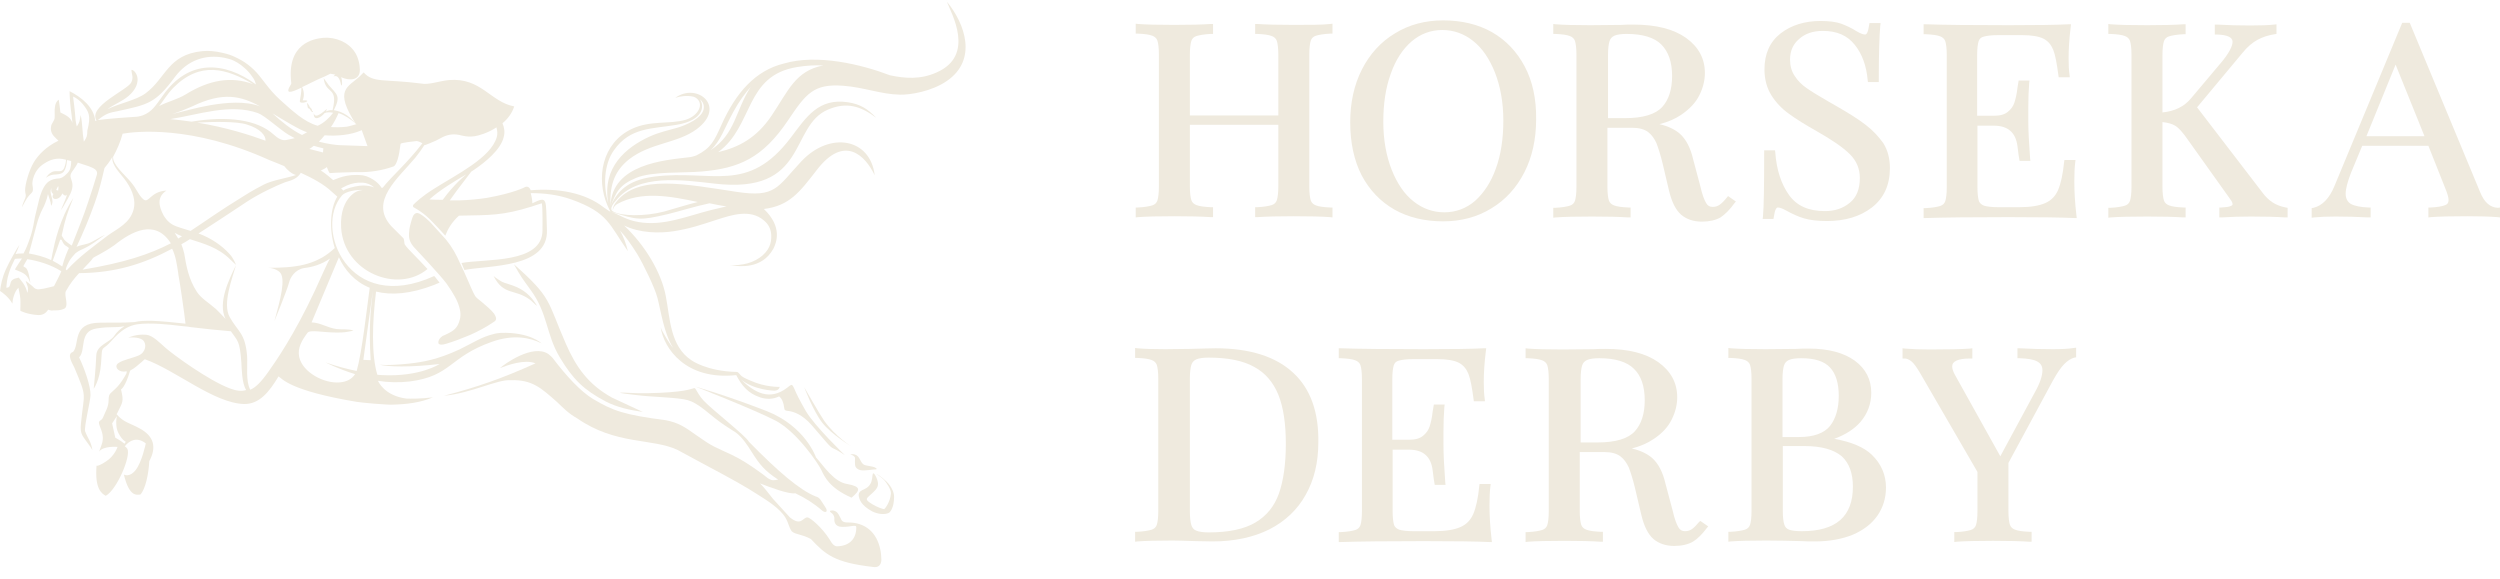<?xml version="1.0" encoding="UTF-8"?> <svg xmlns="http://www.w3.org/2000/svg" width="177" height="41" viewBox="0 0 177 41" fill="none"> <path d="M91.591 1.762C90.505 1.762 89.653 1.741 89.035 1.699H88.865V2.401H89.014C89.483 2.423 89.823 2.465 90.036 2.551C90.207 2.614 90.335 2.721 90.398 2.891C90.462 3.083 90.505 3.424 90.505 3.871V8.173H84.243V3.871C84.243 3.424 84.286 3.083 84.35 2.891C84.413 2.721 84.52 2.614 84.712 2.551C84.925 2.487 85.265 2.423 85.734 2.401H85.883V1.699H85.713C85.095 1.741 84.222 1.762 83.157 1.762C82.007 1.762 81.133 1.741 80.58 1.699L80.409 1.677V2.38H80.558C81.027 2.401 81.368 2.444 81.581 2.529C81.751 2.593 81.879 2.7 81.943 2.87C82.007 3.062 82.049 3.402 82.049 3.85V13.221C82.049 13.669 82.007 14.009 81.943 14.201C81.879 14.371 81.772 14.478 81.581 14.542C81.368 14.606 81.027 14.67 80.558 14.691H80.409V15.394L80.58 15.373C81.133 15.33 82.007 15.309 83.157 15.309C84.243 15.309 85.095 15.33 85.713 15.373H85.883V14.67H85.734C85.265 14.648 84.925 14.606 84.712 14.521C84.541 14.457 84.413 14.35 84.35 14.18C84.286 13.988 84.243 13.647 84.243 13.2V8.834H90.505V13.2C90.505 13.647 90.462 13.988 90.398 14.18C90.335 14.35 90.228 14.457 90.036 14.521C89.823 14.584 89.483 14.648 89.014 14.67H88.865V15.373H89.035C89.653 15.33 90.505 15.309 91.591 15.309C92.741 15.309 93.615 15.33 94.168 15.373L94.339 15.394V14.691H94.19C93.721 14.67 93.38 14.627 93.167 14.542C92.997 14.478 92.869 14.371 92.805 14.201C92.741 14.009 92.699 13.669 92.699 13.221V3.85C92.699 3.402 92.741 3.062 92.805 2.87C92.869 2.7 92.976 2.593 93.167 2.529C93.38 2.465 93.721 2.401 94.19 2.38H94.339V1.677L94.168 1.699C93.615 1.762 92.741 1.762 91.591 1.762Z" fill="#EFEADE"></path> <path d="M107.948 4.702C107.394 3.658 106.628 2.849 105.627 2.274C104.647 1.72 103.475 1.443 102.176 1.443C100.919 1.443 99.769 1.741 98.768 2.359C97.767 2.955 96.979 3.828 96.425 4.915C95.872 6.001 95.595 7.258 95.595 8.663C95.595 10.112 95.872 11.368 96.404 12.412C96.958 13.456 97.725 14.265 98.726 14.84C99.705 15.394 100.877 15.671 102.176 15.671C103.433 15.671 104.583 15.372 105.584 14.755C106.585 14.158 107.373 13.285 107.927 12.199C108.481 11.113 108.758 9.856 108.758 8.45C108.779 7.002 108.502 5.745 107.948 4.702ZM104.434 14.222C103.816 14.755 103.071 15.032 102.261 15.032C101.473 15.032 100.728 14.776 100.089 14.265C99.429 13.754 98.917 12.987 98.534 12.028C98.151 11.049 97.938 9.92 97.938 8.621C97.938 7.343 98.108 6.193 98.47 5.213C98.811 4.233 99.322 3.466 99.94 2.934C100.557 2.401 101.303 2.124 102.112 2.124C102.9 2.124 103.646 2.38 104.285 2.891C104.945 3.402 105.456 4.169 105.84 5.128C106.223 6.107 106.436 7.236 106.436 8.535C106.436 9.813 106.266 10.963 105.903 11.943C105.563 12.902 105.051 13.668 104.434 14.222Z" fill="#EFEADE"></path> <path d="M122.794 14.393L122.9 14.265L122.346 13.882L122.261 13.988C122.07 14.223 121.899 14.393 121.75 14.499C121.622 14.585 121.473 14.649 121.26 14.649C121.047 14.649 120.898 14.563 120.792 14.372C120.664 14.159 120.515 13.775 120.387 13.2L119.876 11.283C119.684 10.453 119.365 9.856 118.939 9.473C118.598 9.175 118.129 8.94 117.49 8.791C118.087 8.642 118.619 8.408 119.024 8.131C119.62 7.726 120.067 7.258 120.323 6.725C120.579 6.214 120.706 5.682 120.706 5.17C120.706 4.148 120.259 3.317 119.365 2.678C118.491 2.061 117.256 1.741 115.659 1.741C115.339 1.741 115.041 1.741 114.785 1.763L112.591 1.784C111.527 1.784 110.696 1.763 110.142 1.72L109.972 1.699V2.402H110.121C110.589 2.423 110.93 2.465 111.143 2.551C111.314 2.615 111.441 2.721 111.505 2.891C111.569 3.083 111.612 3.424 111.612 3.871V13.243C111.612 13.69 111.569 14.031 111.505 14.223C111.441 14.393 111.335 14.499 111.143 14.563C110.93 14.627 110.589 14.691 110.121 14.712H109.972V15.415L110.142 15.394C110.696 15.351 111.569 15.33 112.719 15.33C113.806 15.33 114.657 15.351 115.275 15.394H115.446V14.691H115.296C114.828 14.67 114.487 14.627 114.274 14.542C114.104 14.478 113.976 14.372 113.912 14.201C113.848 14.009 113.805 13.669 113.805 13.222V9.047H115.573C116.042 9.047 116.425 9.153 116.681 9.345C116.936 9.537 117.128 9.814 117.277 10.133C117.405 10.474 117.575 10.985 117.725 11.624L118.172 13.52C118.363 14.308 118.64 14.861 119.024 15.202C119.407 15.522 119.897 15.692 120.493 15.692C121.026 15.692 121.473 15.586 121.814 15.394C122.155 15.16 122.474 14.84 122.794 14.393ZM118.385 5.383C118.385 6.321 118.15 7.066 117.682 7.577C117.213 8.088 116.34 8.365 115.041 8.365H113.848V3.871C113.848 3.445 113.891 3.104 113.955 2.913C114.018 2.721 114.125 2.615 114.295 2.529C114.487 2.444 114.785 2.402 115.169 2.402C116.297 2.402 117.128 2.657 117.618 3.147C118.129 3.658 118.385 4.404 118.385 5.383Z" fill="#EFEADE"></path> <path d="M132.081 8.834C131.591 8.45 130.909 8.024 130.057 7.534L129.461 7.193C128.801 6.81 128.268 6.491 127.906 6.235C127.565 6.001 127.267 5.703 127.054 5.362C126.841 5.042 126.735 4.659 126.735 4.212C126.735 3.615 126.948 3.125 127.374 2.763C127.8 2.38 128.353 2.188 129.056 2.188C130.057 2.188 130.781 2.508 131.314 3.168C131.846 3.828 132.145 4.68 132.23 5.66L132.251 5.809H133.018V5.639C133.018 3.807 133.06 2.529 133.124 1.805L133.146 1.634H132.358L132.336 1.762C132.294 2.039 132.251 2.231 132.187 2.337C132.123 2.444 132.081 2.444 132.038 2.444C131.953 2.444 131.761 2.401 131.442 2.21C131.08 1.975 130.696 1.805 130.355 1.677C129.993 1.549 129.503 1.485 128.886 1.485C127.778 1.485 126.82 1.784 126.074 2.359C125.308 2.955 124.924 3.807 124.924 4.914C124.924 5.617 125.095 6.235 125.414 6.746C125.734 7.257 126.16 7.705 126.671 8.067C127.161 8.429 127.821 8.834 128.609 9.281C129.695 9.898 130.483 10.431 130.973 10.921C131.442 11.389 131.676 11.943 131.676 12.603C131.676 13.392 131.442 13.967 130.973 14.35C130.483 14.755 129.908 14.946 129.205 14.946C128.055 14.946 127.224 14.584 126.671 13.818C126.117 13.051 125.776 12.028 125.691 10.793L125.67 10.644H124.903V10.814C124.903 13.136 124.882 14.648 124.818 15.33L124.796 15.5H125.563L125.584 15.372C125.627 15.095 125.67 14.904 125.734 14.797C125.797 14.691 125.84 14.691 125.883 14.691C125.968 14.691 126.16 14.733 126.5 14.925C126.884 15.138 127.288 15.33 127.714 15.457C128.14 15.585 128.694 15.649 129.354 15.649C130.632 15.649 131.697 15.33 132.528 14.691C133.38 14.03 133.806 13.093 133.806 11.901C133.806 11.24 133.657 10.644 133.337 10.133C132.996 9.664 132.592 9.217 132.081 8.834Z" fill="#EFEADE"></path> <path d="M146.862 12.838C146.862 12.284 146.883 11.837 146.926 11.496L146.947 11.326H146.159L146.138 11.475C146.052 12.348 145.903 13.009 145.712 13.456C145.52 13.882 145.243 14.18 144.817 14.372C144.391 14.563 143.773 14.67 142.964 14.67H141.494C141.026 14.67 140.685 14.627 140.472 14.563C140.302 14.5 140.174 14.393 140.11 14.244C140.046 14.052 140.003 13.712 140.003 13.264V8.898H141.175C141.665 8.898 142.069 9.026 142.325 9.26C142.602 9.494 142.772 9.856 142.836 10.346C142.9 10.879 142.943 11.177 142.964 11.262L142.985 11.39H143.752L143.731 11.22C143.646 10.091 143.603 9.175 143.603 8.557V7.641C143.603 7.002 143.624 6.406 143.667 5.874L143.688 5.703H142.921L142.836 6.214C142.794 6.64 142.708 6.981 142.623 7.258C142.538 7.514 142.389 7.727 142.155 7.918C141.92 8.11 141.601 8.195 141.154 8.195H139.982V3.893C139.982 3.445 140.025 3.105 140.089 2.913C140.153 2.743 140.259 2.636 140.451 2.593C140.664 2.53 141.004 2.487 141.473 2.487H143.156C143.837 2.487 144.348 2.572 144.689 2.743C145.009 2.913 145.222 3.169 145.371 3.531C145.52 3.914 145.626 4.51 145.733 5.32L145.754 5.469H146.542L146.521 5.277C146.478 5 146.457 4.617 146.457 4.127C146.457 3.488 146.5 2.743 146.606 1.912L146.627 1.72H146.436C145.605 1.763 144.178 1.784 142.219 1.784C139.641 1.784 137.661 1.763 136.361 1.72H136.191V2.423H136.34C136.809 2.444 137.149 2.487 137.362 2.572C137.533 2.636 137.661 2.743 137.724 2.913C137.788 3.105 137.831 3.445 137.831 3.893V13.264C137.831 13.712 137.788 14.052 137.724 14.244C137.661 14.414 137.554 14.521 137.362 14.585C137.149 14.649 136.809 14.713 136.34 14.734H136.191V15.437H136.361C137.682 15.394 139.641 15.373 142.219 15.373C144.37 15.373 145.946 15.394 146.84 15.437H147.032L147.011 15.245C146.904 14.351 146.862 13.541 146.862 12.838Z" fill="#EFEADE"></path> <path d="M160.898 14.329C160.642 14.159 160.387 13.924 160.174 13.626L155.552 7.599L158.768 3.743C159.109 3.317 159.492 2.998 159.854 2.806C160.216 2.615 160.621 2.487 161.047 2.423L161.175 2.402V1.72L161.004 1.741C160.6 1.784 160.025 1.805 159.3 1.805C158.512 1.805 157.746 1.784 156.979 1.741H156.808V2.444H156.957C157.682 2.465 158.065 2.636 158.065 2.955C158.065 3.211 157.895 3.722 157.064 4.659L155.126 6.96C154.636 7.556 153.954 7.875 153.102 7.961V3.893C153.102 3.445 153.145 3.104 153.209 2.913C153.273 2.742 153.379 2.636 153.571 2.572C153.784 2.508 154.125 2.444 154.593 2.423H154.742V1.72H154.572C153.954 1.763 153.081 1.784 152.016 1.784C150.866 1.784 149.993 1.763 149.439 1.72L149.269 1.699V2.402H149.418C149.886 2.423 150.227 2.465 150.44 2.551C150.61 2.615 150.738 2.721 150.802 2.891C150.866 3.083 150.909 3.424 150.909 3.871V13.243C150.909 13.69 150.866 14.031 150.802 14.223C150.738 14.393 150.632 14.499 150.44 14.563C150.227 14.627 149.886 14.691 149.418 14.712H149.269V15.415L149.439 15.394C149.993 15.351 150.866 15.33 152.016 15.33C153.102 15.33 153.954 15.351 154.572 15.394H154.742V14.691H154.593C154.125 14.67 153.784 14.627 153.571 14.542C153.401 14.478 153.273 14.372 153.209 14.201C153.145 14.009 153.102 13.669 153.102 13.222V8.642C153.486 8.685 153.784 8.77 153.997 8.898C154.253 9.047 154.572 9.409 154.934 9.941L157.895 14.095C158.044 14.286 158.065 14.393 158.065 14.457C158.065 14.478 158.065 14.542 157.937 14.585C157.809 14.649 157.596 14.67 157.277 14.691H157.128V15.394H157.298C157.959 15.351 158.661 15.33 159.364 15.33C160.323 15.33 161.153 15.351 161.792 15.394H161.963V14.712L161.835 14.691C161.494 14.627 161.153 14.499 160.898 14.329Z" fill="#EFEADE"></path> <path d="M176.851 14.713C176.297 14.691 175.892 14.329 175.594 13.605L170.61 1.614H170.077L165.285 13.158C164.923 14.052 164.412 14.564 163.794 14.713L163.667 14.734V15.415L163.837 15.394C164.242 15.352 164.731 15.33 165.349 15.33C166.137 15.33 166.904 15.352 167.671 15.394H167.841V14.691H167.692C167.138 14.67 166.712 14.585 166.435 14.436C166.201 14.287 166.073 14.052 166.073 13.712C166.073 13.371 166.201 12.881 166.457 12.221L167.245 10.325H171.931L173.123 13.328C173.272 13.69 173.358 13.967 173.358 14.159C173.358 14.351 173.294 14.457 173.123 14.521C172.91 14.606 172.569 14.67 172.08 14.691H171.931V15.394L172.101 15.373C172.655 15.33 173.528 15.309 174.678 15.309C175.573 15.309 176.297 15.33 176.829 15.373L177 15.394V14.691L176.851 14.713ZM171.654 9.643H167.543L169.609 4.574L171.654 9.643Z" fill="#EFEADE"></path> <path d="M91.548 26.384C90.334 25.255 88.502 24.659 86.074 24.659C85.755 24.659 85.159 24.68 84.221 24.702L82.496 24.723C81.665 24.723 81.005 24.702 80.537 24.659L80.366 24.638V25.341H80.515C80.984 25.362 81.325 25.404 81.538 25.49C81.708 25.554 81.836 25.66 81.9 25.83C81.964 26.022 82.006 26.363 82.006 26.81V36.182C82.006 36.629 81.964 36.97 81.9 37.161C81.836 37.332 81.729 37.438 81.538 37.502C81.325 37.566 80.984 37.63 80.515 37.651H80.366V38.354L80.537 38.333C81.09 38.29 81.942 38.269 83.029 38.269C83.369 38.269 83.923 38.29 84.69 38.312L85.861 38.333C87.395 38.333 88.758 38.035 89.866 37.481C90.994 36.906 91.868 36.075 92.443 35.032C93.039 33.988 93.337 32.731 93.337 31.347C93.38 29.196 92.784 27.513 91.548 26.384ZM91.037 31.432C91.037 32.859 90.867 34.031 90.547 34.946C90.228 35.841 89.674 36.523 88.886 36.991C88.098 37.46 86.99 37.694 85.585 37.694C85.18 37.694 84.882 37.651 84.69 37.566C84.519 37.502 84.413 37.374 84.349 37.183C84.285 36.97 84.243 36.65 84.243 36.224V26.789C84.243 26.363 84.285 26.022 84.349 25.83C84.413 25.639 84.519 25.532 84.69 25.447C84.882 25.362 85.18 25.319 85.563 25.319C86.926 25.319 88.013 25.532 88.801 25.98C89.589 26.405 90.142 27.066 90.504 27.939C90.867 28.834 91.037 30.005 91.037 31.432Z" fill="#EFEADE"></path> <path d="M105.456 35.777C105.456 35.224 105.477 34.776 105.52 34.435L105.541 34.265H104.753L104.732 34.414C104.647 35.287 104.498 35.948 104.306 36.395C104.114 36.821 103.837 37.119 103.411 37.311C102.985 37.502 102.368 37.609 101.558 37.609H100.089C99.62 37.609 99.279 37.566 99.066 37.502C98.896 37.439 98.768 37.332 98.704 37.183C98.64 36.991 98.598 36.651 98.598 36.203V31.837H99.769C100.259 31.837 100.664 31.965 100.919 32.199C101.196 32.433 101.367 32.795 101.43 33.285C101.494 33.818 101.537 34.116 101.558 34.201L101.58 34.329H102.346L102.325 34.158C102.24 33.03 102.197 32.114 102.197 31.496V30.58C102.197 29.941 102.219 29.345 102.261 28.812L102.282 28.642H101.516L101.43 29.153C101.388 29.579 101.303 29.92 101.217 30.197C101.132 30.453 100.983 30.666 100.749 30.857C100.515 31.049 100.195 31.134 99.748 31.134H98.576V26.832C98.576 26.384 98.619 26.044 98.683 25.852C98.747 25.681 98.853 25.575 99.045 25.532C99.258 25.468 99.599 25.426 100.067 25.426H101.75C102.431 25.426 102.943 25.511 103.283 25.681C103.603 25.852 103.816 26.108 103.965 26.47C104.114 26.853 104.221 27.449 104.327 28.259L104.348 28.408H105.136L105.115 28.216C105.073 27.939 105.051 27.556 105.051 27.066C105.051 26.427 105.094 25.681 105.2 24.851L105.222 24.659H105.03C104.199 24.702 102.772 24.723 100.813 24.723C98.236 24.723 96.255 24.702 94.956 24.659H94.785V25.362H94.934C95.403 25.383 95.744 25.426 95.957 25.511C96.127 25.575 96.255 25.681 96.319 25.852C96.383 26.044 96.425 26.384 96.425 26.832V36.203C96.425 36.651 96.383 36.991 96.319 37.183C96.255 37.353 96.148 37.46 95.957 37.524C95.744 37.588 95.403 37.652 94.934 37.673H94.785V38.376H94.956C96.276 38.333 98.236 38.312 100.813 38.312C102.964 38.312 104.54 38.333 105.435 38.376H105.626L105.605 38.184C105.499 37.289 105.456 36.48 105.456 35.777Z" fill="#EFEADE"></path> <path d="M120.302 36.949C120.11 37.183 119.94 37.353 119.791 37.46C119.663 37.545 119.514 37.609 119.301 37.609C119.088 37.609 118.939 37.524 118.832 37.332C118.704 37.119 118.555 36.736 118.427 36.161L117.916 34.244C117.725 33.413 117.405 32.817 116.979 32.433C116.638 32.135 116.17 31.901 115.531 31.752C116.127 31.603 116.66 31.368 117.064 31.091C117.682 30.687 118.108 30.218 118.364 29.686C118.619 29.175 118.747 28.642 118.747 28.131C118.747 27.109 118.3 26.278 117.405 25.639C116.532 25.021 115.296 24.702 113.699 24.702C113.38 24.702 113.081 24.702 112.826 24.723L110.632 24.744C109.567 24.744 108.736 24.723 108.183 24.68L108.012 24.659V25.362H108.161C108.63 25.383 108.971 25.426 109.184 25.511C109.354 25.575 109.482 25.681 109.546 25.852C109.61 26.044 109.652 26.384 109.652 26.832V36.203C109.652 36.651 109.61 36.991 109.546 37.183C109.482 37.353 109.375 37.46 109.184 37.524C108.971 37.588 108.63 37.652 108.161 37.673H108.012V38.376L108.183 38.354C108.736 38.312 109.61 38.291 110.76 38.291C111.846 38.291 112.698 38.312 113.316 38.354H113.486V37.652H113.337C112.868 37.63 112.528 37.588 112.315 37.502C112.144 37.439 112.016 37.332 111.953 37.162C111.889 36.97 111.846 36.629 111.846 36.182V32.007H113.614C114.082 32.007 114.466 32.114 114.721 32.306C114.977 32.497 115.169 32.774 115.318 33.094C115.446 33.434 115.616 33.946 115.765 34.584L116.212 36.48C116.404 37.268 116.681 37.822 117.064 38.163C117.448 38.482 117.938 38.653 118.534 38.653C119.066 38.653 119.514 38.546 119.854 38.354C120.174 38.163 120.515 37.822 120.834 37.396L120.941 37.268L120.387 36.885L120.302 36.949ZM116.447 28.344C116.447 29.281 116.212 30.026 115.744 30.538C115.275 31.049 114.402 31.326 113.103 31.326H111.91V26.832C111.91 26.406 111.953 26.065 112.016 25.873C112.08 25.681 112.187 25.575 112.357 25.49C112.549 25.405 112.847 25.362 113.23 25.362C114.359 25.362 115.19 25.618 115.68 26.108C116.191 26.597 116.447 27.343 116.447 28.344Z" fill="#EFEADE"></path> <path d="M129.865 31.07C130.674 30.772 131.292 30.367 131.718 29.877C132.229 29.281 132.485 28.578 132.485 27.811C132.485 26.874 132.101 26.107 131.313 25.532C130.546 24.979 129.46 24.68 128.055 24.68C127.735 24.68 127.437 24.68 127.181 24.702L124.987 24.723C123.922 24.723 123.092 24.702 122.538 24.659L122.368 24.638V25.341H122.517C122.985 25.362 123.326 25.404 123.539 25.49C123.71 25.554 123.837 25.66 123.901 25.83C123.965 26.022 124.008 26.363 124.008 26.81V36.182C124.008 36.629 123.965 36.97 123.901 37.161C123.837 37.332 123.731 37.438 123.539 37.502C123.326 37.566 122.985 37.63 122.517 37.651H122.368V38.354L122.538 38.333C123.092 38.29 123.944 38.269 125.03 38.269C125.861 38.269 126.713 38.29 127.565 38.312C127.82 38.333 128.14 38.333 128.502 38.333C129.524 38.333 130.419 38.163 131.164 37.864C131.91 37.545 132.506 37.098 132.911 36.523C133.315 35.947 133.528 35.266 133.528 34.52C133.528 33.626 133.188 32.838 132.527 32.199C131.974 31.666 131.079 31.283 129.865 31.07ZM131.185 34.456C131.185 36.565 129.993 37.609 127.565 37.609C127.16 37.609 126.84 37.566 126.67 37.502C126.5 37.438 126.393 37.332 126.329 37.14C126.265 36.949 126.223 36.629 126.223 36.203V31.581H127.756C128.97 31.581 129.844 31.837 130.397 32.305C130.93 32.795 131.185 33.519 131.185 34.456ZM126.201 30.942V26.831C126.201 26.405 126.244 26.065 126.308 25.873C126.372 25.681 126.478 25.575 126.649 25.49C126.84 25.404 127.139 25.362 127.522 25.362C128.48 25.362 129.162 25.575 129.567 26.022C129.971 26.448 130.184 27.13 130.184 28.024C130.184 28.919 129.971 29.643 129.567 30.154C129.162 30.665 128.417 30.942 127.373 30.942H126.201Z" fill="#EFEADE"></path> <path d="M145.328 24.723C144.562 24.723 143.774 24.701 143.007 24.659H142.836V25.362H142.985C143.561 25.383 143.987 25.447 144.242 25.596C144.476 25.724 144.604 25.915 144.604 26.214C144.604 26.597 144.434 27.13 144.072 27.768L141.622 32.305L138.406 26.533C138.278 26.299 138.215 26.107 138.215 25.937C138.215 25.575 138.641 25.383 139.471 25.383H139.642V24.659L139.471 24.68C138.896 24.723 137.938 24.744 136.638 24.744C135.978 24.744 135.382 24.723 134.871 24.68L134.7 24.659V25.383H134.871C134.998 25.383 135.147 25.447 135.318 25.575C135.488 25.703 135.68 25.979 135.914 26.363L140.004 33.413V36.203C140.004 36.65 139.961 36.991 139.897 37.183C139.833 37.353 139.727 37.459 139.535 37.523C139.322 37.587 138.981 37.651 138.513 37.672H138.364V38.375L138.534 38.354C139.088 38.312 139.961 38.29 141.111 38.29C142.197 38.29 143.049 38.312 143.667 38.354H143.837V37.651H143.688C143.22 37.63 142.879 37.587 142.666 37.502C142.496 37.438 142.368 37.332 142.304 37.161C142.24 36.97 142.197 36.629 142.197 36.182V32.774L145.35 26.938C145.648 26.405 145.903 26.022 146.159 25.766C146.393 25.532 146.628 25.383 146.862 25.319L146.99 25.298V24.616L146.819 24.637C146.436 24.701 145.925 24.723 145.328 24.723Z" fill="#EFEADE"></path> <path fill-rule="evenodd" clip-rule="evenodd" d="M4.363 21.925C4.452 21.903 4.52 21.858 4.587 21.835C4.79 21.701 4.677 21.206 4.655 21.071C4.632 20.958 4.632 20.846 4.632 20.756C4.632 20.644 4.677 20.599 4.7 20.554C4.947 20.104 5.284 19.677 5.599 19.339C8.185 19.317 10.164 18.687 12.188 17.608C12.458 18.17 12.525 18.755 12.615 19.317C12.615 19.317 12.615 19.317 12.615 19.339C12.615 19.384 12.638 19.452 12.638 19.497C12.683 19.722 12.75 20.171 12.863 20.913C12.998 21.768 13.088 22.555 13.133 22.915C12.3 22.825 11.446 22.735 10.726 22.712C10.277 22.712 9.872 22.712 9.535 22.802C8.59 22.87 8.073 22.825 7.083 22.847C5.06 22.847 5.667 24.377 5.172 24.916C4.677 25.051 5.15 25.771 5.262 26.018C6.184 28.222 5.959 27.682 5.734 29.953C5.644 30.808 5.847 30.83 6.386 31.617L6.544 31.865C6.431 31.213 6.229 31.078 6.027 30.538C5.937 30.268 6.386 28.447 6.409 27.997C6.431 27.345 5.959 26.041 5.599 25.299C6.117 24.804 5.554 23.432 6.859 23.252C7.871 23.095 8.14 23.23 8.815 23.095C8.523 23.275 8.275 23.5 8.095 23.769C7.781 24.264 6.836 24.399 6.814 25.186C6.791 25.973 6.634 27.525 6.634 27.525C6.634 27.525 7.061 26.94 7.151 25.771C7.241 24.601 7.151 24.781 7.556 24.466C7.96 24.152 8.545 23.14 9.714 22.96C10.636 22.825 12.031 22.982 12.75 23.072C12.93 23.095 13.29 23.117 13.515 23.162C14.212 23.252 15.741 23.41 16.348 23.454C16.82 24.152 16.978 24.084 17.09 25.681C17.113 26.018 17.113 27.12 17.428 27.615C17.068 27.727 16.708 27.66 16.281 27.502C14.774 26.94 12.278 25.119 11.716 24.624C11.334 24.287 10.816 23.747 10.367 23.702C9.647 23.634 9.085 23.904 9.085 23.904C9.085 23.904 9.804 23.814 10.119 24.084C10.412 24.354 10.322 24.939 9.827 25.163C9.355 25.366 8.703 25.478 8.388 25.703C8.073 25.906 8.298 26.31 8.77 26.31C8.837 26.31 8.905 26.288 8.972 26.288C8.972 26.333 8.972 26.378 8.95 26.423C8.95 26.423 8.95 26.423 8.95 26.445C8.77 26.783 8.545 27.12 8.343 27.345C7.848 27.884 7.691 27.794 7.691 28.312C7.691 28.829 7.443 29.166 7.308 29.526C7.173 29.886 6.881 29.683 7.061 30.156C7.241 30.605 7.376 30.988 7.196 31.482C7.016 31.977 7.016 31.977 7.016 31.977C7.308 31.55 8.32 31.64 8.32 31.64C8.32 31.64 8.14 32.247 7.533 32.652C6.926 33.056 6.836 32.967 6.836 32.967C6.701 34.608 7.196 34.946 7.488 35.103C8.275 34.676 9.287 32.292 9.017 31.775C8.995 31.73 8.927 31.662 8.837 31.595C9.152 31.19 9.692 30.898 10.322 31.392C10.322 31.392 10.052 32.719 9.602 33.281C9.152 33.844 8.77 33.596 8.77 33.596C9.152 35.193 9.669 35.035 9.939 35.013C10.299 34.631 10.524 33.551 10.569 32.652C11.086 31.685 10.929 30.898 9.894 30.336C9.22 29.953 8.77 29.931 8.253 29.324L8.298 29.256C8.703 28.424 8.77 28.447 8.568 27.57C8.568 27.57 8.86 27.435 9.197 26.288C9.197 26.265 9.22 26.243 9.242 26.22C9.512 26.085 9.759 25.861 9.939 25.703C10.007 25.658 10.074 25.591 10.119 25.546C10.254 25.433 10.254 25.433 10.254 25.433C12.458 26.22 15.134 28.537 17.27 28.604C18.35 28.627 19.047 27.772 19.721 26.648C19.969 26.805 20.508 27.66 25.231 28.447C25.59 28.514 27.457 28.672 27.772 28.649C28.761 28.627 29.751 28.514 30.65 28.132C29.773 28.244 29.098 28.222 28.784 28.222C27.209 28.019 26.782 27.008 26.76 26.962C27.479 27.075 28.244 27.097 29.009 27.008C31.977 26.625 31.774 25.276 34.833 24.197C36.362 23.657 37.531 23.904 38.341 24.309C38.341 24.309 37.509 23.5 35.462 23.567C35.395 23.567 35.035 23.612 34.923 23.657C34.091 23.859 33.506 24.264 32.539 24.736C30.987 25.456 29.953 25.636 28.919 25.748C27.389 25.906 26.85 25.816 26.85 25.816C27.434 25.973 29.053 26.018 31.122 25.771C31.122 25.771 29.751 26.693 27.052 26.558C26.917 26.558 26.85 26.535 26.715 26.535C26.288 25.119 26.355 22.802 26.625 20.644C27.704 20.913 29.053 20.823 30.74 20.171C30.875 20.104 31.01 20.059 31.122 20.014C30.987 19.857 30.875 19.677 30.74 19.542C24.646 22.33 22.195 16.124 24.219 13.83C24.466 13.56 25.186 13.425 25.68 13.448C25.343 13.493 25.096 13.583 24.781 13.92C24.444 14.28 24.084 14.954 24.151 16.124C24.354 19.294 28.177 20.801 30.268 19.047C29.953 18.71 29.638 18.372 29.391 18.125C29.009 17.743 28.739 17.45 28.649 17.293C28.626 17.27 28.626 16.956 28.559 16.866L28.469 16.776L27.704 16.011C26.108 14.257 28.199 12.616 29.413 11.154C29.616 10.907 29.908 10.502 30.043 10.277C30.088 10.3 30.852 9.962 30.852 9.962L31.37 9.692C31.774 9.512 32.157 9.445 32.719 9.602C33.011 9.67 33.303 9.692 33.573 9.647H33.596C33.888 9.602 34.54 9.422 35.148 9.018C35.215 9.265 35.237 9.49 35.17 9.715C34.743 11.177 32.337 12.346 30.74 13.358C29.84 13.92 29.436 14.325 29.278 14.482C29.211 14.55 29.233 14.662 29.301 14.684C29.998 15.067 30.425 15.517 30.493 15.584C30.92 16.034 31.257 16.371 31.527 16.686C31.707 16.214 31.977 15.741 32.494 15.269C34.743 15.224 35.575 15.269 37.666 14.617C37.779 14.572 37.936 14.527 38.363 14.392C38.431 14.819 38.408 16.079 38.408 16.304C38.408 18.687 34.383 18.305 32.674 18.62C32.741 18.777 32.809 18.935 32.876 19.114C34.653 18.777 38.835 18.98 38.723 16.281C38.633 14.055 38.813 13.852 37.689 14.392C37.689 14.235 37.666 14.01 37.576 13.673C38.543 13.673 39.51 13.785 40.455 14.122C43.086 15.067 43.13 15.899 44.457 17.788C44.322 17.248 44.142 16.753 43.895 16.326C44.3 16.753 44.682 17.293 45.132 18.013C45.537 18.687 46.369 20.374 46.548 21.093C46.796 22.038 46.998 23.567 47.65 24.624C47.471 24.444 46.863 23.477 46.773 23.162C46.998 24.691 48.572 26.94 52.125 26.558C52.53 27.322 52.957 27.84 53.812 28.132C54.284 28.289 54.756 28.267 55.161 28.064C55.364 28.222 55.476 28.492 55.521 28.874C55.543 29.054 55.588 29.076 55.836 29.099C56.173 29.144 56.78 29.324 57.455 30.088C58.512 31.302 58.759 31.662 59.006 31.752C59.254 31.842 59.816 32.224 59.816 32.224C59.816 32.224 57.702 30.201 57.05 29.099C56.6 28.312 56.375 27.862 56.24 27.525C56.151 27.345 56.106 27.232 56.016 27.255C55.971 27.255 55.723 27.457 55.723 27.457C54.486 28.402 53.407 27.794 52.44 26.85C53.385 27.637 54.824 27.66 54.824 27.66C54.801 27.66 55.139 27.682 55.206 27.39C55.206 27.39 54.194 27.435 53.115 26.94C52.755 26.783 52.53 26.693 52.395 26.513C52.328 26.445 52.283 26.378 52.238 26.355C52.193 26.333 52.148 26.333 52.148 26.333C50.056 26.288 48.977 25.523 48.977 25.523C47.425 24.511 47.448 22.532 47.133 20.936C46.818 19.294 45.672 17.36 44.187 15.966C45.289 16.506 46.683 16.528 47.695 16.371C48.842 16.191 49.629 15.921 50.731 15.562C51.788 15.224 53.115 14.774 54.082 15.607C54.217 15.719 54.554 16.011 54.599 16.573C54.621 16.956 54.621 17.54 53.969 18.103C53.699 18.327 53.34 18.53 52.935 18.642C52.53 18.755 52.058 18.777 51.833 18.8C51.608 18.8 51.608 18.8 51.945 18.822C52.283 18.822 53.924 19.114 54.756 17.608C54.959 17.203 55.431 16.079 54.082 14.797C55.881 14.572 56.6 13.628 57.815 12.053C59.794 9.467 61.278 11.042 61.93 12.413C61.615 9.76 58.737 9.288 56.735 11.424C55.026 13.245 54.936 14.01 52.148 13.583C48.55 13.043 45.177 12.323 43.625 14.302C43.355 14.639 43.378 14.909 43.378 14.909C43.378 14.909 43.423 14.595 43.715 14.437C45.402 13.515 47.403 13.875 49.404 14.302C48.572 14.505 47.763 14.774 47.021 14.977C45.649 15.337 43.94 15.314 43.378 14.954C43.086 14.774 43.535 14.28 43.603 14.212C45.132 12.256 48.37 12.751 50.574 12.998C57.252 13.785 55.858 8.928 58.624 7.758C59.951 7.196 60.94 7.511 62.042 8.343C61.435 7.713 60.918 7.376 60.041 7.241C57.95 6.926 57.095 8.276 55.993 9.737C52.935 13.785 50.416 11.986 46.324 12.503C44.794 12.706 43.783 13.268 43.22 14.639C43.625 13.583 43.85 13.088 45.042 12.593C46.166 12.121 48.415 12.256 49.674 12.143C52.305 11.919 53.992 11.199 55.791 8.523C57.072 6.612 57.612 5.914 59.703 6.072C61.188 6.184 62.38 6.679 63.706 6.702C64.426 6.724 65.955 6.477 67.034 5.735C69.238 4.228 68.316 1.664 67.034 0.113C67.349 0.945 69.081 3.913 66.315 5.127C65.168 5.645 64.066 5.555 63.009 5.33C61.008 4.565 57.86 3.801 55.498 4.498C53.475 4.993 52.103 6.567 51.091 8.815C50.574 9.962 50.349 10.479 49.314 10.997C49.224 11.042 48.887 11.132 48.797 11.132C47.088 11.334 43.31 11.604 43.22 14.595C43.22 14.55 43.22 14.505 43.22 14.415C43.175 12.998 43.58 12.053 44.525 11.289C46.054 10.097 47.943 10.165 49.314 9.153C51.473 7.556 49.359 5.802 47.808 6.926C48.145 6.814 48.64 6.747 49.045 6.836C49.09 6.836 49.157 6.859 49.27 6.926C49.899 7.354 49.427 8.208 48.55 8.478C47.425 8.815 46.054 8.501 44.727 9.13C42.636 10.12 42.163 12.593 43.018 14.572C43.086 14.707 43.153 14.864 43.22 14.999C43.22 14.999 42.861 14.774 42.748 14.684C41.399 13.628 39.487 13.313 37.576 13.47C37.419 13.065 37.126 13.268 37.126 13.268C37.126 13.268 36.362 13.673 34.473 14.01C33.888 14.1 33.214 14.167 32.471 14.19C32.247 14.19 32.044 14.19 31.842 14.19C32.022 13.92 32.539 13.223 33.371 12.143C33.416 12.121 33.461 12.098 33.483 12.076C34.36 11.491 35.462 10.592 35.665 9.692C35.755 9.355 35.71 9.04 35.575 8.725C35.935 8.433 36.249 8.028 36.407 7.534C34.72 7.219 34.068 5.487 31.797 5.667C31.077 5.735 30.358 6.027 29.818 5.914C27.187 5.577 26.422 5.892 25.748 5.127C25.703 5.172 25.658 5.217 25.613 5.262C25.568 5.307 25.523 5.352 25.478 5.397C24.646 6.184 23.589 6.319 25.231 8.838C24.669 8.028 23.949 7.848 23.634 7.803C24.151 6.791 23.859 6.702 23.274 6.027C23.184 5.914 23.027 5.667 22.915 5.532C23.049 6.724 23.971 6.072 23.544 7.803C23.387 7.781 23.207 7.826 23.072 7.893C23.117 7.826 23.139 7.758 23.139 7.713C22.915 7.893 22.307 8.478 22.217 8.006C22.172 8.613 22.712 8.343 22.982 8.006C23.139 7.938 23.342 7.938 23.589 7.983C23.319 8.343 22.915 8.725 22.487 8.905C21.97 8.748 21.565 8.501 21.138 8.186C20.891 7.983 20.643 7.803 20.328 7.511C20.014 7.241 19.609 6.881 19.271 6.499C18.934 6.117 18.642 5.712 18.372 5.375C18.102 5.037 17.832 4.79 17.54 4.565C17.248 4.34 16.91 4.16 16.618 4.026C16.438 3.936 16.146 3.823 15.719 3.733C15.246 3.621 14.752 3.576 14.324 3.621C11.873 3.868 11.761 5.532 10.299 6.612C9.625 7.106 8.388 7.331 7.601 7.736C8.095 7.376 8.658 7.174 9.107 6.791C9.31 6.612 9.692 6.229 9.737 5.735C9.782 5.352 9.557 5.037 9.4 4.97C9.355 4.948 9.287 4.903 9.31 5.037C9.332 5.262 9.467 5.51 9.287 5.847C8.995 6.387 6.206 7.534 6.836 8.545C6.814 8.545 6.769 8.545 6.746 8.568C6.656 7.601 5.802 6.904 4.925 6.454C4.925 6.454 4.925 6.971 5.015 7.736C5.06 8.028 5.105 8.433 5.127 8.703C5.015 8.343 4.745 8.186 4.273 7.961C4.25 7.624 4.183 7.264 4.16 7.061C3.98 7.174 3.913 7.376 3.89 7.579C3.845 7.826 3.89 8.051 3.868 8.343C3.868 8.523 3.643 8.748 3.62 8.928C3.575 9.153 3.598 9.378 3.8 9.625C3.913 9.76 4.093 9.917 4.138 9.962C3.238 10.389 2.698 10.997 2.406 11.469C2.046 12.053 1.776 13.065 1.776 13.47C1.776 13.762 1.889 13.762 1.776 14.055C1.664 14.347 1.619 14.37 1.552 14.684C1.664 14.482 1.732 14.325 1.754 14.302C2.204 13.448 2.429 13.83 2.294 13.065C2.271 12.886 2.361 12.053 3.126 11.581C3.508 11.334 4.003 11.109 4.677 11.311C4.655 11.626 4.565 11.829 4.542 11.896C4.475 12.053 4.363 12.121 4.228 12.121C4.138 12.121 4.048 12.121 3.935 12.121C3.778 12.121 3.688 12.166 3.553 12.256C3.418 12.346 3.351 12.458 3.238 12.593C3.396 12.481 3.575 12.391 3.755 12.368C3.958 12.346 4.363 12.368 4.52 12.143C4.632 11.986 4.722 11.716 4.745 11.334C4.835 11.356 4.902 11.356 5.037 11.401C5.037 11.536 5.037 11.626 5.015 11.739C4.97 12.008 4.925 12.143 4.587 12.436C4.407 12.593 4.228 12.638 4.138 12.638C4.048 12.638 3.62 12.661 3.328 12.953C3.013 13.268 2.833 13.875 2.766 14.145C2.698 14.437 2.631 14.684 2.474 15.359C2.406 15.719 2.339 16.191 2.181 16.686C1.934 17.405 1.866 17.563 1.664 17.945C1.439 17.945 1.237 17.945 1.102 17.99C1.304 17.54 1.304 17.518 1.372 17.338C1.282 17.45 0.652 18.53 0.427 19.047C0.135 19.699 0.067 20.149 0 20.599C0.18 20.711 0.63 21.048 0.877 21.498C0.877 21.251 1.012 20.644 1.304 20.374C1.349 20.621 1.417 20.869 1.439 21.138C1.462 21.341 1.439 21.993 1.439 21.993C1.439 22.015 1.934 22.263 2.721 22.308C3.058 22.308 3.238 22.173 3.418 21.925C3.463 21.948 3.53 21.97 3.688 21.993C3.71 21.948 4.025 22.015 4.363 21.925ZM8.163 30.988L7.938 29.976L8.275 29.459C8.253 29.571 8.23 29.706 8.23 29.841C8.23 30.043 8.23 30.268 8.32 30.515C8.41 30.74 8.568 30.988 8.703 31.123C8.77 31.19 8.837 31.235 8.905 31.28C8.882 31.325 8.837 31.37 8.815 31.415C8.545 31.19 8.163 30.988 8.163 30.988ZM13.492 16.349C12.953 16.169 12.525 16.079 12.211 15.899C11.851 15.696 11.648 15.359 11.581 15.247C11.221 14.572 11.109 13.942 11.783 13.493C10.636 13.56 10.546 14.415 10.164 14.122C9.804 13.83 9.692 13.38 9.242 12.863C8.77 12.301 7.983 11.671 8.005 11.109C8.275 10.614 8.545 10.007 8.68 9.467C9.557 9.31 13.56 8.838 19.069 11.334C19.407 11.469 19.766 11.604 20.126 11.761C20.328 12.031 20.666 12.323 20.958 12.391C20.396 12.593 19.294 12.751 18.687 13.065C18.35 13.245 17.967 13.425 17.158 13.942C15.606 14.887 14.527 15.674 13.492 16.349ZM12.885 16.731C12.795 16.776 12.705 16.843 12.615 16.888C12.525 16.753 12.458 16.618 12.368 16.483C12.525 16.573 12.705 16.663 12.885 16.731ZM4.25 17.001C4.273 16.956 4.34 16.933 4.385 17.023C4.565 17.45 4.677 17.36 4.88 17.563C4.835 17.63 4.52 18.372 4.407 18.867C4.205 18.732 4.003 18.597 3.733 18.462C3.755 18.417 4.25 17.023 4.25 17.001ZM4.722 19.137C4.7 19.114 4.677 19.092 4.655 19.07C4.7 18.867 4.812 18.665 4.902 18.485C4.97 18.35 5.262 18.013 5.329 17.945C5.464 17.833 5.644 17.72 5.869 17.63C6.499 17.338 6.836 17.046 7.443 16.618C7.083 16.776 6.476 17.181 6.206 17.248C5.914 17.338 5.667 17.36 5.419 17.473C5.892 16.483 6.341 15.404 6.724 14.325C7.016 13.515 7.218 12.683 7.398 11.896C7.556 11.716 7.758 11.446 7.96 11.109C7.871 11.716 8.568 12.301 8.95 12.863C9.445 13.583 9.602 14.257 9.467 14.797C9.22 15.809 8.298 16.191 7.646 16.663C6.589 17.473 5.599 18.17 4.722 19.137ZM18.799 9.962C17.697 9.557 16.011 9.018 13.965 8.68C15.111 8.613 16.798 8.59 17.473 8.815C18.439 9.108 18.822 9.602 18.799 9.962ZM20.238 9.917C19.969 9.962 19.676 9.805 19.361 9.512C18.215 8.478 16.146 8.186 13.56 8.613C13.065 8.545 12.57 8.478 12.053 8.433C14.077 8.118 16.281 7.309 18.26 8.006C18.754 8.186 19.789 9.153 20.418 9.535C20.576 9.625 20.733 9.715 20.868 9.782C20.666 9.827 20.284 9.917 20.238 9.917ZM14.909 7.444C13.875 7.624 13.065 7.871 12.188 8.073C12.705 7.916 13.2 7.713 13.605 7.534C15.786 6.477 17.068 6.791 18.417 7.534C17.36 7.129 15.988 7.264 14.909 7.444ZM13.155 6.679C12.525 7.061 11.851 7.196 11.266 7.511C11.558 7.151 11.806 6.702 12.278 6.207C14.189 4.295 16.056 4.858 17.922 5.959C16.348 5.375 14.797 5.667 13.155 6.679ZM22.869 10.794L21.902 10.547C22.015 10.479 22.105 10.412 22.217 10.322C22.442 10.389 22.667 10.457 22.892 10.502C22.892 10.592 22.869 10.682 22.869 10.794ZM25.613 9.22L26.018 10.345C26.018 10.345 24.848 10.3 24.039 10.277C23.859 10.277 23.139 10.187 22.577 10.03C22.712 9.895 22.847 9.76 22.982 9.58C23.859 9.647 24.826 9.557 25.546 9.243C25.568 9.22 25.59 9.22 25.613 9.22ZM23.971 8.006C24.376 8.141 24.803 8.411 25.231 8.793C25.051 8.838 24.713 8.95 24.534 8.973C24.106 9.018 23.747 9.018 23.432 8.995C23.634 8.703 23.814 8.366 23.971 8.006ZM21.745 9.355C21.633 9.422 21.52 9.49 21.385 9.557C20.643 9.198 19.901 8.59 19.294 8.028C19.856 8.366 21.34 9.288 21.745 9.355ZM6.926 8.501C7.511 8.028 7.736 7.983 8.32 7.871C10.479 7.399 10.996 7.331 12.39 5.442C13.268 4.273 14.527 3.823 15.899 4.093C15.966 4.116 16.213 4.16 16.393 4.228C16.618 4.318 16.978 4.498 17.338 4.835C17.473 4.948 17.697 5.172 17.945 5.555C18.035 5.69 18.08 5.825 18.125 5.982C15.899 4.34 13.335 4.16 11.513 6.791C10.996 7.511 10.749 7.916 10.119 8.163C9.917 8.231 9.714 8.276 9.512 8.276C9.332 8.276 7.556 8.411 6.926 8.501ZM5.172 6.836C5.352 6.904 5.644 7.106 5.847 7.354C6.296 7.916 6.454 8.186 6.184 9.243C6.184 9.625 6.139 9.737 5.937 10.03C5.824 9.4 5.847 8.748 5.712 8.141C5.689 8.276 5.667 8.433 5.622 8.613C5.599 8.68 5.509 8.86 5.442 8.95C5.419 8.928 5.374 8.658 5.352 8.523C5.307 7.803 5.172 6.836 5.172 6.836ZM4.115 13.178C4.115 13.2 4.138 13.223 4.138 13.245C4.138 13.313 4.138 13.403 4.115 13.493C4.07 13.47 4.003 13.47 3.98 13.448C4.003 13.38 4.07 13.268 4.115 13.178ZM2.743 15.427C2.946 14.842 3.081 14.729 3.216 14.347C3.283 14.19 3.351 13.965 3.396 13.74C3.463 13.987 3.598 14.257 3.62 14.572C3.913 14.145 3.418 13.74 3.643 13.313C3.598 13.493 3.643 13.65 3.778 13.74C3.53 14.19 4.228 14.235 4.407 13.695C4.43 13.717 4.452 13.74 4.475 13.762C4.587 13.875 4.677 13.875 4.745 13.785C4.722 13.875 4.677 13.987 4.61 14.167C4.52 14.37 4.407 14.639 4.34 14.797C4.273 14.954 4.273 14.932 4.318 14.864C4.363 14.797 4.475 14.662 4.587 14.437C4.722 14.212 4.88 13.942 4.992 13.695C5.105 13.448 5.15 13.223 5.127 13.02C5.105 12.818 5.015 12.661 4.992 12.503C4.97 12.346 5.06 12.211 5.195 12.031C5.307 11.874 5.442 11.671 5.509 11.514C6.139 11.716 6.521 11.829 6.724 11.986C6.746 12.008 6.926 12.121 6.859 12.368C6.679 12.976 6.476 13.605 6.251 14.28C5.937 15.247 5.509 16.304 5.082 17.383C5.06 17.383 4.632 17.091 4.542 16.956C4.52 16.933 4.407 16.753 4.385 16.708C4.363 16.686 4.385 16.596 4.385 16.596C4.632 15.472 4.745 15.112 5.195 14.01C4.228 15.494 3.868 17.181 3.71 17.968C3.665 18.26 3.62 18.417 3.62 18.417C3.126 18.17 2.541 18.035 2.046 17.945C2.159 17.585 2.631 15.696 2.743 15.427ZM1.327 19.654C1.169 19.699 1.012 19.722 0.922 19.789C0.81 19.857 0.765 19.947 0.742 20.059C0.72 20.149 0.697 20.239 0.652 20.306C0.607 20.351 0.517 20.374 0.45 20.374C0.472 20.059 0.495 19.744 0.63 19.339C0.72 19.024 0.877 18.687 1.057 18.327C1.192 18.305 1.372 18.305 1.552 18.305C1.394 18.53 1.259 18.755 1.169 18.89C1.034 19.092 1.034 19.092 1.192 19.137C1.349 19.204 1.642 19.294 1.844 19.497C2.046 19.699 2.114 19.991 2.136 20.014C2.159 20.037 2.114 19.789 2.069 19.564C2.024 19.339 1.956 19.114 1.866 19.002C1.776 18.89 1.642 18.912 1.664 18.822C1.687 18.755 1.799 18.597 1.934 18.35C2.676 18.462 3.598 18.732 4.34 19.204C4.25 19.452 4.048 19.812 3.823 20.261C3.71 20.284 3.575 20.329 3.463 20.351C3.216 20.419 2.968 20.464 2.743 20.486C2.676 20.486 2.631 20.486 2.586 20.464C2.451 20.441 2.384 20.351 2.294 20.261C2.204 20.171 1.799 19.857 1.821 19.901C1.821 19.947 1.911 20.126 1.956 20.284C2.001 20.441 1.979 20.621 1.934 20.734C1.821 20.194 1.507 19.879 1.327 19.654ZM5.847 19.092C6.139 18.755 6.454 18.485 6.589 18.26C6.611 18.215 7.331 17.9 8.095 17.36C9.332 16.371 10.951 15.517 12.053 17.158C12.053 17.181 12.076 17.203 12.098 17.226C10.569 18.013 8.815 18.597 5.847 19.092ZM26.243 25.501L25.725 25.478L26.4 20.576C26.22 22.128 26.108 23.252 26.243 25.501ZM26.175 20.374C25.995 21.678 25.635 24.939 25.253 26.265C24.601 26.131 23.881 25.951 23.049 25.658C23.049 25.658 23.904 26.108 25.141 26.49C24.893 26.85 24.556 27.03 24.039 27.075C22.959 27.165 21.43 26.378 21.183 25.276C21.048 24.624 21.385 24.084 21.768 23.567C21.948 23.32 22.847 23.544 23.836 23.544C24.376 23.544 24.466 23.522 25.028 23.41C24.736 23.275 24.196 23.342 23.836 23.297C23.162 23.207 22.712 22.847 22.06 22.825L23.994 18.215C24.399 19.114 25.118 19.947 26.175 20.374ZM23.701 17.563C23.432 17.81 23.117 18.058 22.802 18.238C22.352 18.485 21.768 18.732 20.958 18.845C20.148 18.98 19.002 18.957 19.002 18.957C19.002 18.957 19.744 19.002 19.924 19.452C20.216 20.149 19.609 21.993 19.429 22.735C19.429 22.735 20.306 20.599 20.463 20.014C20.553 19.632 20.891 19.092 21.52 18.98C22.105 18.912 22.757 18.732 23.364 18.305C23.207 18.53 22.6 19.924 22.285 20.599C20.823 23.724 19.519 25.591 19.024 26.288C18.507 27.03 18.102 27.435 17.72 27.592C17.383 26.985 17.54 25.906 17.495 25.209C17.36 23.567 16.865 23.522 16.258 22.443C15.741 21.498 16.438 19.722 16.708 18.777C16.213 19.789 15.404 21.431 15.966 22.578C15.696 22.285 15.539 22.128 15.291 21.88C14.774 21.431 14.234 21.116 13.942 20.666C13.335 19.744 13.178 18.755 13.043 17.945C13.02 17.81 12.885 17.383 12.84 17.293C13.043 17.181 13.245 17.068 13.447 16.933C14.414 17.248 15.449 17.518 16.303 18.372L16.708 18.755C16.708 18.755 16.551 18.305 16.258 17.99C15.696 17.36 14.909 16.843 14.055 16.529C15.111 15.854 16.258 15.089 17.517 14.257C18.417 13.673 19.586 13.133 20.171 12.908C20.418 12.818 21.026 12.728 21.295 12.233C22.127 12.616 22.937 13.043 23.499 13.583C23.634 13.695 23.747 13.807 23.881 13.92C23.387 14.729 23.274 16.191 23.701 17.563ZM25.703 13.133C25.41 13.133 24.871 13.245 24.511 13.38C24.444 13.403 24.376 13.448 24.309 13.493L24.151 13.335C24.219 13.313 24.309 13.245 24.556 13.133C24.916 12.976 25.298 12.908 25.68 12.931C25.973 12.953 26.265 13.065 26.49 13.268C26.243 13.178 25.995 13.133 25.703 13.133ZM27.097 13.29C27.075 13.29 27.03 13.29 27.007 13.29C26.962 13.2 26.67 12.751 25.95 12.481C25.905 12.458 25.725 12.436 25.68 12.413C24.511 12.278 23.814 12.683 23.589 12.751C23.589 12.751 23.004 12.233 22.712 12.076C22.847 12.008 23.049 11.919 23.139 11.829C23.207 12.008 23.274 12.166 23.342 12.256H23.364C23.881 12.211 24.466 12.211 25.051 12.188C25.118 12.188 25.208 12.188 25.298 12.188C26.153 12.211 27.052 12.076 27.862 11.784C28.087 11.694 28.266 11.019 28.356 10.21L28.379 10.165C28.379 10.165 28.446 10.097 29.503 9.985C29.638 10.007 29.796 10.075 29.908 10.142C28.806 11.581 27.704 12.503 27.097 13.29ZM33.011 12.346C32.786 12.548 32.517 12.773 32.247 13.065C31.774 13.56 31.482 13.965 31.347 14.145C30.965 14.145 30.74 14.145 30.403 14.122C31.1 13.47 32.314 12.751 33.011 12.346ZM43.468 10.637C44.615 8.995 46.189 9.13 47.898 8.838C49.832 8.523 49.899 7.466 49.539 7.016C49.719 7.151 49.832 7.331 49.832 7.579C49.854 8.366 48.437 8.905 47.965 9.04C47.201 9.265 46.751 9.333 45.986 9.67C44.322 10.434 42.613 11.851 43.063 14.37C42.703 13.223 42.748 11.626 43.468 10.637ZM47.291 15.157C48.123 14.954 49.179 14.617 50.236 14.392C50.641 14.482 51.023 14.55 51.428 14.617H51.451C51.068 14.684 50.709 14.797 50.371 14.864C48.662 15.292 46.953 16.034 45.199 15.719C44.322 15.562 44.03 15.292 43.288 14.999C45.132 15.584 45.289 15.629 47.291 15.157ZM51.923 7.916C52.328 7.174 52.755 6.589 53.182 6.117L53.16 6.139C52.058 7.826 52.08 9.49 50.304 10.637C51.023 9.985 51.271 9.108 51.923 7.916ZM54.644 8.163C53.565 9.782 52.283 10.434 50.844 10.772C53.385 8.905 52.688 5.352 56.443 4.745C57.117 4.633 57.725 4.61 58.287 4.633C56.308 5.015 55.813 6.432 54.644 8.163ZM1.124 17.968C1.192 17.765 1.327 17.495 1.394 17.316L1.124 17.968Z" fill="#EFEADE"></path> <path fill-rule="evenodd" clip-rule="evenodd" d="M67.057 0.112L67.034 0C67.034 0.022 67.034 0.067 67.057 0.112Z" fill="#EFEADE"></path> <path fill-rule="evenodd" clip-rule="evenodd" d="M56.938 27.412C56.938 27.412 57.567 29.099 58.219 29.931C58.871 30.763 60.288 31.617 60.288 31.617C60.288 31.617 59.164 30.92 58.354 29.796C58.039 29.346 56.938 27.412 56.938 27.412Z" fill="#EFEADE"></path> <path fill-rule="evenodd" clip-rule="evenodd" d="M57.77 32.381C57.77 32.381 57.028 30.178 54.262 29.098C51.496 28.019 49.225 27.367 49.225 27.367C49.225 27.367 53.43 29.008 54.936 29.795C56.443 30.605 57.927 32.809 58.152 33.281C58.377 33.753 58.714 34.54 60.288 35.237C60.94 34.697 60.963 34.45 59.996 34.27C59.051 34.135 58.332 33.011 57.77 32.381Z" fill="#EFEADE"></path> <path fill-rule="evenodd" clip-rule="evenodd" d="M60.536 32.426C60.536 32.494 60.513 32.899 60.558 33.011C60.603 33.123 60.715 33.236 60.895 33.281C61.075 33.326 61.3 33.303 61.502 33.281C61.705 33.258 61.84 33.236 61.93 33.236C62.02 33.236 62.065 33.236 62.065 33.191C62.065 33.168 61.997 33.123 61.907 33.078C61.817 33.033 61.323 32.966 61.21 32.921C61.098 32.876 61.03 32.786 60.963 32.674C60.895 32.561 60.828 32.404 60.738 32.314C60.648 32.202 60.423 32.111 60.198 32.179C60.333 32.202 60.513 32.291 60.536 32.426Z" fill="#EFEADE"></path> <path fill-rule="evenodd" clip-rule="evenodd" d="M62.784 34.113C62.604 33.933 62.379 33.754 62.245 33.664C62.087 33.551 62.042 33.551 62.042 33.551C62.042 33.551 62.155 33.619 62.267 33.709C62.379 33.798 62.514 33.889 62.627 34.023C62.739 34.158 63.099 34.63 63.077 34.945C63.032 35.553 62.649 36.025 62.604 36.047C62.559 36.047 62.469 36.025 62.357 35.98C62.267 35.957 61.817 35.777 61.48 35.508C61.278 35.35 61.413 35.238 61.435 35.215C61.458 35.193 61.502 35.148 61.525 35.125C61.705 34.945 61.997 34.743 62.11 34.496C62.222 34.271 62.132 34.001 62.042 33.798C61.952 33.596 61.84 33.439 61.795 33.551C61.75 33.664 61.772 34.046 61.615 34.271C61.48 34.518 61.21 34.63 61.053 34.698C60.873 34.788 60.76 34.923 60.805 35.148C60.85 35.328 60.918 35.755 61.75 36.205C62.155 36.407 62.627 36.452 62.919 36.317C62.987 36.295 63.301 36.002 63.301 35.17C63.301 35.013 63.256 34.833 63.189 34.698C63.099 34.496 62.964 34.293 62.784 34.113Z" fill="#EFEADE"></path> <path fill-rule="evenodd" clip-rule="evenodd" d="M31.483 23.724L31.325 23.791C30.943 24.061 31.033 24.354 31.078 24.354C31.168 24.421 31.325 24.421 31.617 24.331C32.135 24.174 32.674 23.971 33.259 23.724C33.821 23.477 34.428 23.162 35.013 22.757C35.193 22.622 35.125 22.442 34.99 22.217C34.788 21.947 34.406 21.633 34.114 21.385C33.889 21.205 33.709 21.07 33.641 20.958C33.529 20.801 33.147 19.901 33.147 19.901C33.079 19.721 32.607 18.687 32.584 18.664C32.292 18.012 32.045 17.54 31.572 16.955C31.527 16.91 30.538 15.808 30.448 15.719C29.998 15.269 29.683 15.111 29.661 15.111C29.504 15.044 29.369 15.089 29.256 15.269C29.189 15.381 29.009 16.033 28.986 16.213C28.964 16.416 28.941 16.618 28.964 16.798C29.009 17.203 29.324 17.517 29.324 17.517C29.324 17.517 31.19 19.496 31.617 20.081C32.112 20.778 32.404 21.318 32.517 21.745C32.652 22.195 32.607 22.532 32.494 22.824C32.315 23.342 31.955 23.499 31.483 23.724Z" fill="#EFEADE"></path> <path fill-rule="evenodd" clip-rule="evenodd" d="M21.925 7.556C21.88 7.421 21.79 7.353 21.723 7.263C21.835 7.915 21.79 7.511 21.97 7.78C22.06 7.983 22.285 7.983 22.082 7.825C22.105 7.69 21.97 7.645 21.925 7.556Z" fill="#EFEADE"></path> <path fill-rule="evenodd" clip-rule="evenodd" d="M21.341 6.207C21.341 6.566 21.273 6.859 21.228 7.151C21.228 7.151 21.228 7.151 21.228 7.129V7.151C21.228 7.151 21.228 7.151 21.228 7.129C21.161 7.488 22.285 7.061 21.431 7.106C21.566 6.769 21.52 6.431 21.386 6.162C21.813 5.982 22.263 5.712 23.027 5.397L23.162 5.33C23.274 5.285 23.342 5.24 23.387 5.217C23.522 5.24 23.634 5.262 23.747 5.285C23.679 5.307 23.657 5.375 23.612 5.42C23.994 5.24 24.107 5.824 24.151 6.027C24.219 6.162 24.264 5.734 24.151 5.465C24.736 5.734 25.501 5.712 25.478 4.925C25.456 4.138 25.119 3.688 25.119 3.688C24.669 2.991 23.769 2.609 22.892 2.676C22.218 2.744 20.284 3.058 20.621 5.869C20.621 5.892 20.621 5.914 20.621 5.937C20.104 6.746 20.621 6.544 21.341 6.207Z" fill="#EFEADE"></path> <path fill-rule="evenodd" clip-rule="evenodd" d="M59.996 36.991C59.614 36.991 59.569 36.811 59.523 36.699C59.456 36.587 59.389 36.429 59.299 36.317C59.209 36.204 59.074 36.159 58.961 36.137C58.849 36.137 58.759 36.159 58.759 36.182C58.759 36.317 59.006 36.294 59.074 36.654C59.074 36.766 59.006 37.171 59.434 37.284C59.614 37.329 60.131 37.284 60.176 37.261C60.535 37.216 60.625 37.194 60.625 37.351C60.625 38.138 60.153 38.655 59.276 38.678C59.096 38.678 58.939 38.565 58.714 38.161C58.219 37.374 57.365 36.632 57.162 36.632C56.825 36.632 56.735 37.284 55.926 36.632C55.701 36.384 54.891 35.507 54.734 35.327C54.352 34.833 54.059 34.473 53.812 34.225C54.554 34.518 55.881 35.012 56.308 34.922C57.027 35.26 57.657 35.664 58.219 36.159C58.489 36.362 58.647 36.204 58.422 35.889C58.287 35.687 58.197 35.53 58.084 35.372C57.972 35.237 57.904 35.192 57.747 35.147C56.623 34.698 55.094 33.393 53.025 31.279C52.8 30.852 50.416 29.008 49.809 28.356C49.517 28.041 49.382 27.749 49.292 27.614C49.202 27.457 49.179 27.457 49.067 27.502C48.932 27.524 48.437 27.794 45.829 27.839C44.952 27.861 43.985 27.771 43.917 27.794C43.85 27.839 44.48 27.906 45.087 27.974C46.166 28.109 47.38 28.109 48.392 28.266C48.82 28.334 49.112 28.469 49.539 28.761C49.967 29.053 50.506 29.548 50.956 29.863C51.406 30.2 51.743 30.38 52.103 30.627C52.553 30.965 52.912 31.504 53.205 31.977C53.789 32.899 54.127 33.326 55.094 33.956C54.959 33.978 54.846 34.001 54.734 34.001C54.441 33.978 54.217 33.731 53.969 33.551C53.047 32.876 52.418 32.494 51.81 32.202C50.574 31.617 50.529 31.684 49.292 30.807C48.505 30.245 48.055 29.93 47.133 29.75C44.165 29.368 43.378 29.076 41.983 28.244C41.084 27.704 40.072 26.58 39.195 25.433C39.105 25.298 38.925 25.14 38.835 25.073C37.733 24.308 35.687 25.793 35.395 26.062C35.912 25.86 37.149 25.41 37.913 25.725C35.575 26.782 33.776 27.412 31.437 28.019C33.371 27.839 35.215 26.849 36.159 26.917C37.688 26.872 38.318 27.479 39.42 28.446C39.87 28.873 40.252 29.278 40.859 29.616C43.603 31.527 46.211 31.01 47.988 31.864C50.281 33.123 52.103 34.023 53.609 34.99C54.284 35.417 55.206 35.979 55.611 36.654C55.858 37.081 55.836 37.306 56.06 37.621C56.353 37.868 56.735 37.801 57.41 38.161C58.444 39.263 59.074 39.825 61.795 40.139C62.177 40.207 62.379 40.027 62.402 39.645C62.402 39.577 62.379 39.105 62.334 38.948C62.087 37.688 61.255 36.969 59.996 36.991Z" fill="#EFEADE"></path> <path fill-rule="evenodd" clip-rule="evenodd" d="M42.883 28.424C43.715 28.851 44.592 29.031 45.514 29.166L43.333 28.154C41.669 27.232 40.792 26.018 40.05 24.309C38.723 21.273 39.105 21.116 36.384 18.709C36.901 19.631 36.969 19.699 37.554 20.508C38.813 22.218 38.633 23.634 39.645 25.321C40.567 26.85 41.309 27.592 42.883 28.424Z" fill="#EFEADE"></path> <path fill-rule="evenodd" clip-rule="evenodd" d="M37.531 21.228C37.711 21.363 37.868 21.565 38.026 21.655C37.576 20.913 37.081 20.486 36.249 20.194C35.732 20.014 35.642 20.036 35.35 19.834C35.237 19.744 35.192 19.744 34.945 19.541C35.664 20.958 36.452 20.419 37.531 21.228Z" fill="#EFEADE"></path> </svg> 